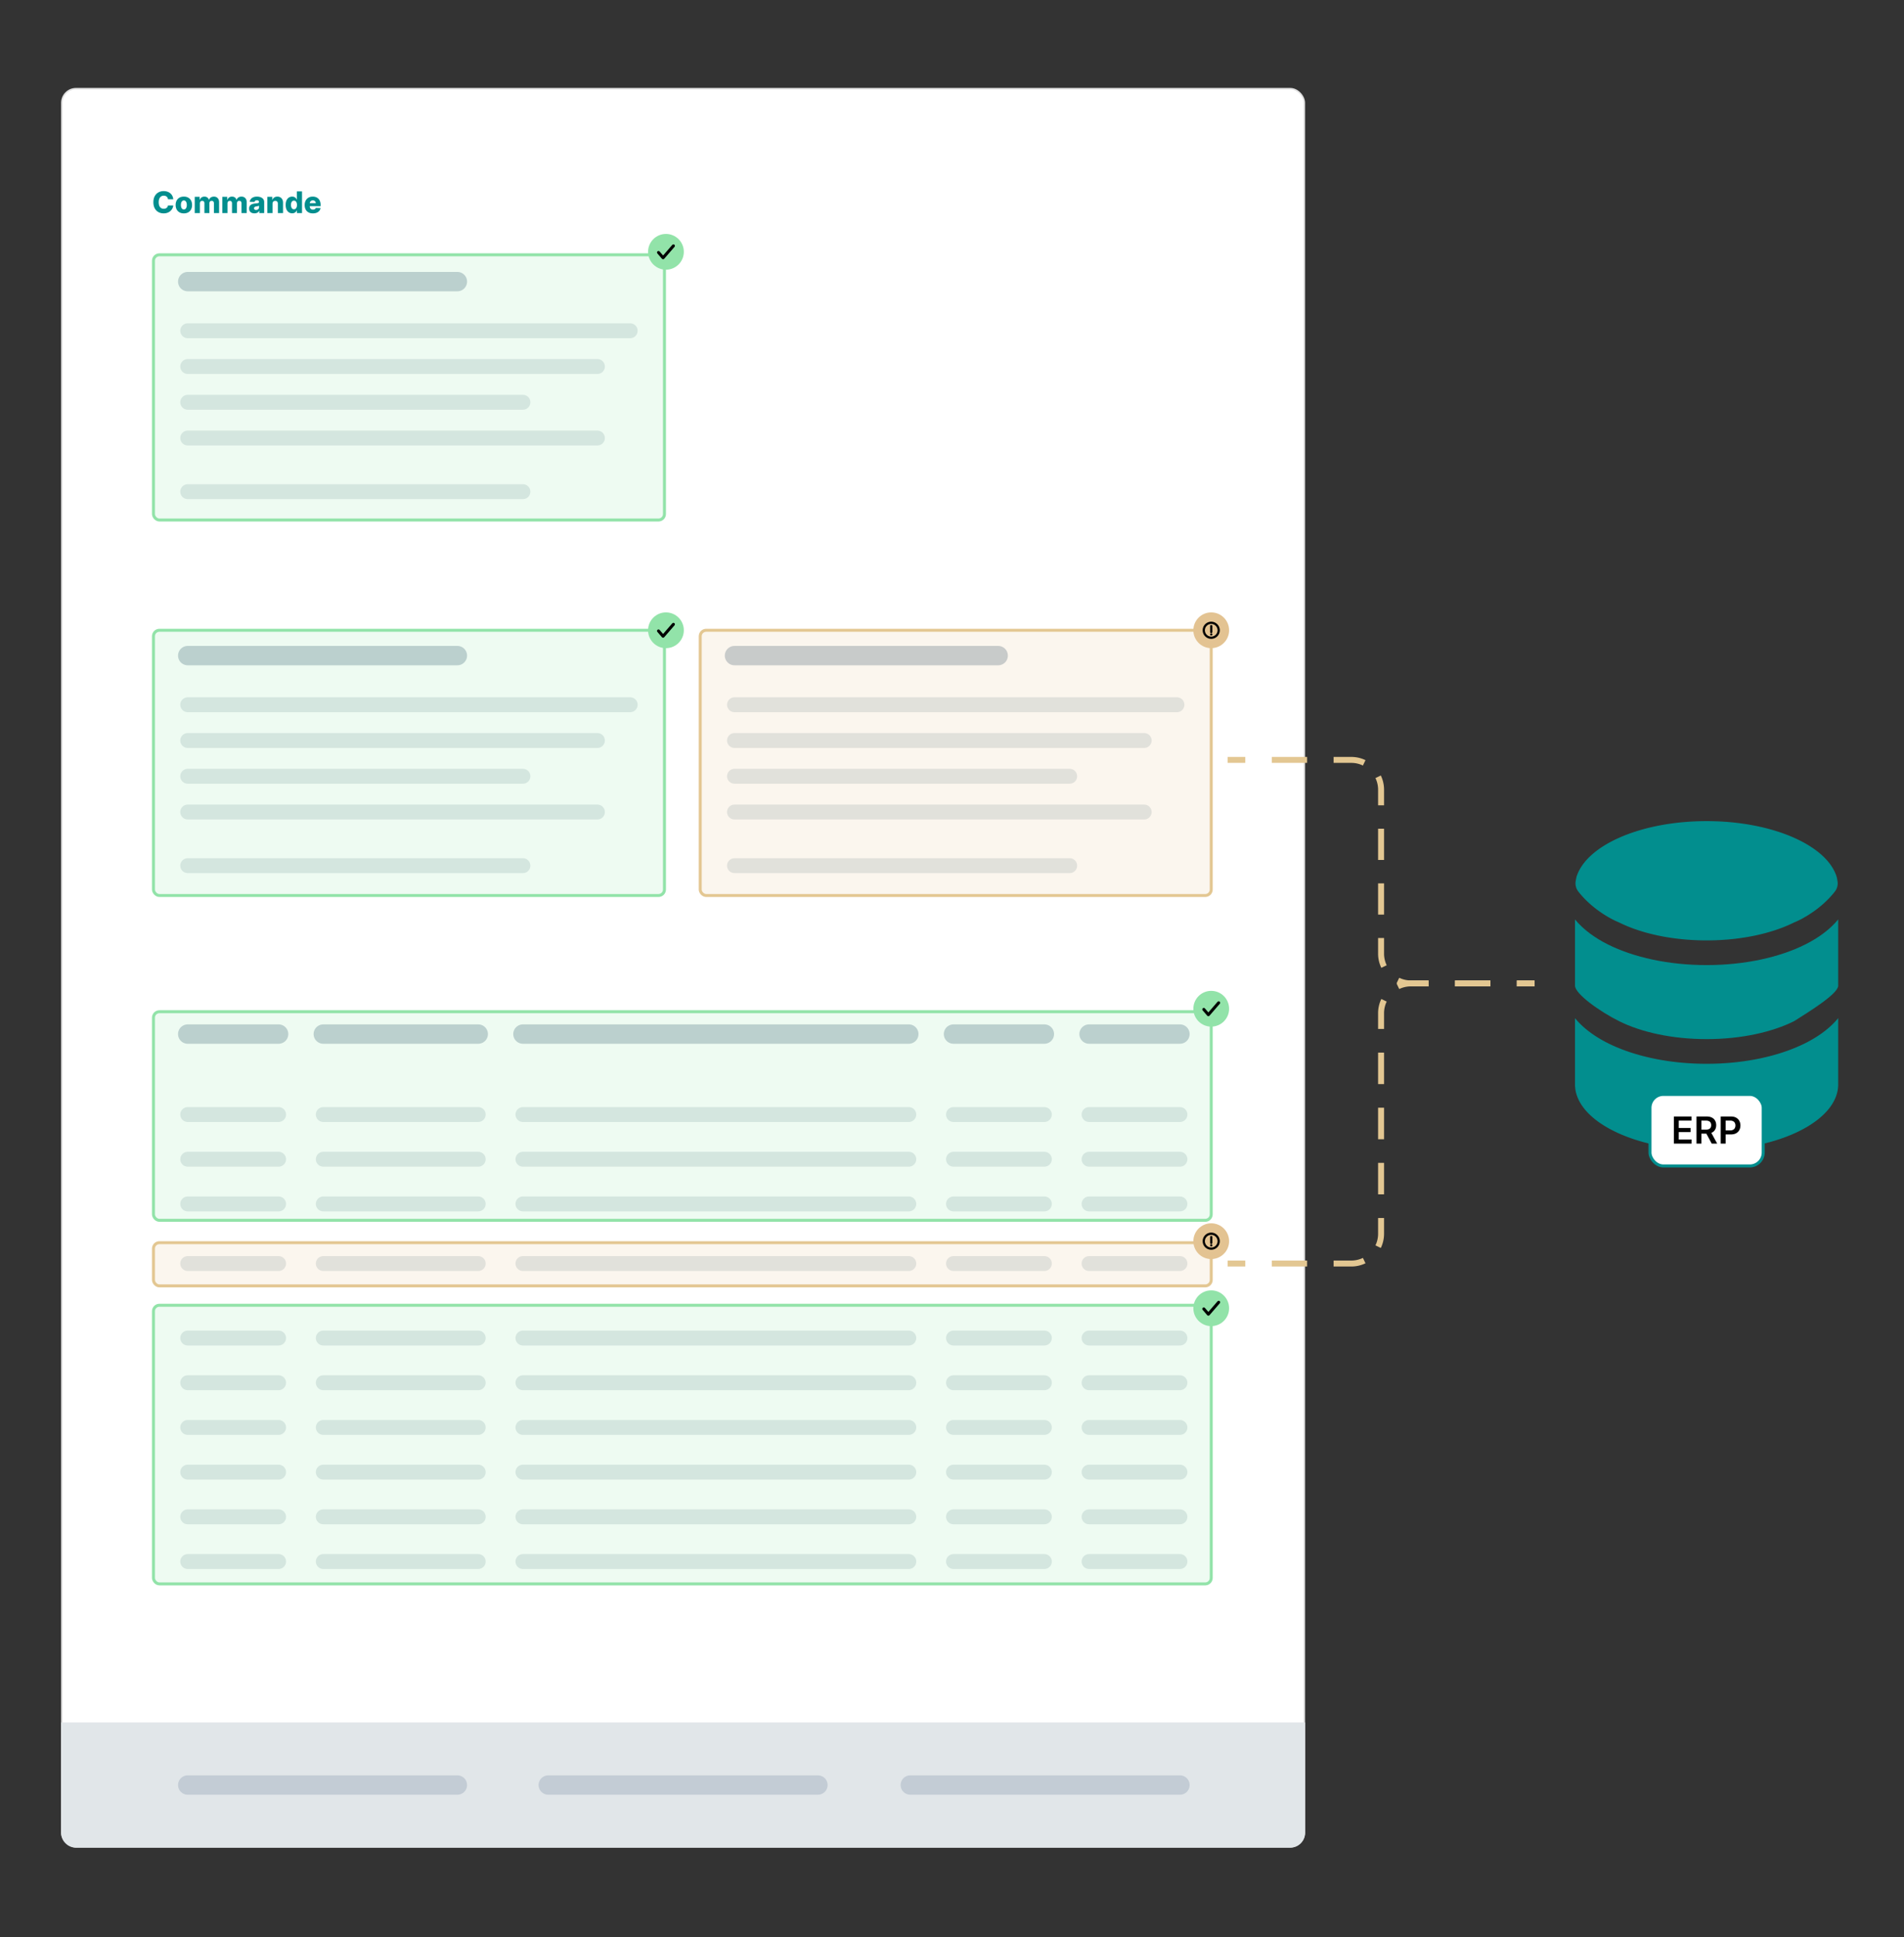 <svg xmlns="http://www.w3.org/2000/svg" width="1278" height="1300" fill="none"><rect width="100%" height="100%" fill="#333333" stroke="none"/><rect width="834" height="1180" x="41.5" y="59.5" fill="#fff" rx="9.5"/><rect width="834" height="1180" x="41.5" y="59.5" stroke="#E0E0E0" rx="9.5"/><path fill="#E1E6E9" d="M41 1156h835v74c0 5.52-4.477 10-10 10H51c-5.523 0-10-4.48-10-10v-74Z"/><path stroke="#C3CCD5" stroke-linecap="round" stroke-width="13" d="M126 1198h181m61 0h181m62 0h181M126 694h61"/><path stroke="#E1E6E9" stroke-linecap="round" stroke-width="10" d="M126 748h61m-61 180h61m-61-150h61m-61 180h61m-61-150h61m-61 180h61m-61-140h61m-61 170h61m-61-120h61m-61 150h61"/><path stroke="#C3CCD5" stroke-linecap="round" stroke-width="13" d="M217 694h104"/><path stroke="#E1E6E9" stroke-linecap="round" stroke-width="10" d="M217 748h104M217 928h104M217 778h104M217 958h104M217 808h104M217 988h104M217 848h104m-104 170h104M217 898h104m-104 150h104"/><path stroke="#C3CCD5" stroke-linecap="round" stroke-width="13" d="M351 694h259"/><path stroke="#E1E6E9" stroke-linecap="round" stroke-width="10" d="M351 748h259M351 928h259M351 778h259M351 958h259M351 808h259M351 988h259M351 848h259m-259 170h259M351 898h259m-259 150h259"/><path stroke="#C3CCD5" stroke-linecap="round" stroke-width="13" d="M640 694h61"/><path stroke="#E1E6E9" stroke-linecap="round" stroke-width="10" d="M640 748h61m-61 180h61m-61-150h61m-61 180h61m-61-150h61m-61 180h61m-61-140h61m-61 170h61m-61-120h61m-61 150h61"/><path stroke="#C3CCD5" stroke-linecap="round" stroke-width="13" d="M731 694h61"/><path stroke="#E1E6E9" stroke-linecap="round" stroke-width="10" d="M731 748h61m-61 180h61m-61-150h61m-61 180h61m-61-150h61m-61 180h61m-61-140h61m-61 170h61m-61-120h61m-61 150h61"/><rect width="710" height="29" x="103" y="834" fill="#E3C392" fill-opacity=".15" stroke="#E3C792" stroke-width="2" rx="4"/><rect width="710" height="140" x="103" y="679" fill="#92E3A9" fill-opacity=".15" stroke="#92E3A9" stroke-width="2" rx="4"/><rect width="710" height="187" x="103" y="876" fill="#92E3A9" fill-opacity=".15" stroke="#92E3A9" stroke-width="2" rx="4"/><path stroke="#C3CCD5" stroke-linecap="round" stroke-width="13" d="M493 440h177"/><path stroke="#E1E6E9" stroke-linecap="round" stroke-width="10" d="M493 472.975h297m-297 24h275m-275 24h225m-225 24h275m-275 36h225"/><rect width="343" height="178" x="470" y="423" fill="#E3C792" fill-opacity=".15" stroke="#E3C792" stroke-width="2" rx="4"/><path stroke="#C3CCD5" stroke-linecap="round" stroke-width="13" d="M126 440h181"/><path stroke="#E1E6E9" stroke-linecap="round" stroke-width="10" d="M126 472.975h297m-297 24h275m-275 24h225m-225 24h275m-275 36h225"/><rect width="343" height="178" x="103" y="423" fill="#92E3A9" fill-opacity=".15" stroke="#92E3A9" stroke-width="2" rx="4"/><path stroke="#C3CCD5" stroke-linecap="round" stroke-width="13" d="M126 189h181"/><path stroke="#E1E6E9" stroke-linecap="round" stroke-width="10" d="M126 221.975h297m-297 24h275m-275 24h225m-225 24h275m-275 36h225"/><rect width="343" height="178" x="103" y="171" fill="#92E3A9" fill-opacity=".15" stroke="#92E3A9" stroke-width="2" rx="4"/><circle cx="813" cy="878" r="12" fill="#92E3A9"/><path stroke="#000" stroke-linecap="round" stroke-linejoin="round" stroke-width="2" d="m808 878.444 3.077 3.556 6.923-8"/><circle cx="813" cy="677" r="12" fill="#92E3A9"/><path stroke="#000" stroke-linecap="round" stroke-linejoin="round" stroke-width="2" d="m808 677.444 3.077 3.556 6.923-8"/><circle cx="447" cy="423" r="12" fill="#92E3A9"/><path stroke="#000" stroke-linecap="round" stroke-linejoin="round" stroke-width="2" d="m442 423.444 3.077 3.556 6.923-8"/><circle cx="447" cy="169" r="12" fill="#92E3A9"/><path stroke="#000" stroke-linecap="round" stroke-linejoin="round" stroke-width="2" d="m442 169.444 3.077 3.556 6.923-8"/><circle cx="813" cy="833" r="12" fill="#E3C392"/><path stroke="#000" stroke-linecap="round" stroke-linejoin="round" stroke-width="1.5" d="M813 835.772v.006m0-5.556v3.889m5-1.111a5 5 0 1 1-10.001-.001A5 5 0 0 1 818 833Z"/><circle cx="813" cy="423" r="12" fill="#E3C392"/><path stroke="#000" stroke-linecap="round" stroke-linejoin="round" stroke-width="1.5" d="M813 425.772v.006m0-5.556v3.889m5-1.111a5 5 0 1 1-10.001-.001A5 5 0 0 1 818 423Z"/><path fill="#028E8E" d="M116.304 133.724h-3.551a3.12 3.12 0 0 0-.291-.987 2.413 2.413 0 0 0-.583-.753 2.474 2.474 0 0 0-.859-.475 3.283 3.283 0 0 0-1.087-.171c-.705 0-1.314.173-1.825.519-.507.345-.897.845-1.172 1.498-.27.654-.405 1.444-.405 2.372 0 .966.138 1.776.412 2.429.28.649.67 1.139 1.172 1.47.507.327 1.106.49 1.797.49.388 0 .741-.049 1.058-.149.322-.099.604-.244.845-.433.247-.194.448-.428.604-.703.161-.279.272-.594.334-.945l3.551.022a5.395 5.395 0 0 1-.561 1.903 6.096 6.096 0 0 1-1.271 1.712c-.54.511-1.198.918-1.975 1.221-.772.303-1.657.455-2.656.455-1.316 0-2.495-.289-3.537-.867-1.037-.582-1.856-1.43-2.457-2.542-.602-1.113-.902-2.467-.902-4.063 0-1.6.305-2.957.916-4.069.611-1.113 1.437-1.958 2.478-2.536 1.042-.577 2.209-.866 3.502-.866.881 0 1.695.123 2.443.369a5.945 5.945 0 0 1 1.975 1.065 5.449 5.449 0 0 1 1.384 1.712c.356.677.576 1.451.661 2.322Zm7.104 9.482c-1.146 0-2.131-.234-2.955-.703a4.854 4.854 0 0 1-1.896-1.975c-.44-.847-.66-1.83-.66-2.947 0-1.122.22-2.105.66-2.947a4.794 4.794 0 0 1 1.896-1.975c.824-.473 1.809-.71 2.955-.71 1.146 0 2.128.237 2.947.71a4.74 4.74 0 0 1 1.897 1.975c.445.842.667 1.825.667 2.947 0 1.117-.222 2.1-.667 2.947a4.8 4.8 0 0 1-1.897 1.975c-.819.469-1.801.703-2.947.703Zm.021-2.621c.417 0 .77-.128 1.059-.383.288-.256.509-.611.66-1.066.156-.454.234-.98.234-1.576 0-.606-.078-1.137-.234-1.591-.151-.455-.372-.81-.66-1.066a1.544 1.544 0 0 0-1.059-.383c-.431 0-.795.128-1.093.383-.294.256-.519.611-.675 1.066-.152.454-.227.985-.227 1.591 0 .596.075 1.122.227 1.576.156.455.381.81.675 1.066.298.255.662.383 1.093.383Zm7.27 2.415v-10.909h3.302v2.003h.121a3.108 3.108 0 0 1 1.15-1.57c.54-.383 1.184-.575 1.932-.575.758 0 1.406.194 1.946.582.54.389.883.909 1.03 1.563h.114c.203-.649.601-1.167 1.193-1.556.592-.393 1.29-.589 2.095-.589 1.032 0 1.87.331 2.514.994.644.658.966 1.563.966 2.713V143h-3.473v-6.548c0-.545-.14-.959-.419-1.243-.279-.289-.641-.433-1.087-.433-.478 0-.854.156-1.129.468-.27.308-.405.722-.405 1.243V143h-3.338v-6.584c0-.506-.137-.907-.412-1.2-.274-.294-.636-.44-1.086-.44a1.461 1.461 0 0 0-1.35.831 2.132 2.132 0 0 0-.191.937V143h-3.473Zm18.515 0v-10.909h3.303v2.003h.12c.228-.663.611-1.186 1.151-1.57.54-.383 1.184-.575 1.932-.575.757 0 1.406.194 1.946.582.54.389.883.909 1.03 1.563h.113c.204-.649.602-1.167 1.193-1.556.592-.393 1.291-.589 2.096-.589 1.032 0 1.87.331 2.514.994.644.658.966 1.563.966 2.713V143h-3.473v-6.548c0-.545-.14-.959-.419-1.243-.28-.289-.642-.433-1.087-.433-.478 0-.855.156-1.129.468-.27.308-.405.722-.405 1.243V143h-3.338v-6.584c0-.506-.137-.907-.412-1.2-.275-.294-.637-.44-1.087-.44a1.465 1.465 0 0 0-1.349.831 2.132 2.132 0 0 0-.192.937V143h-3.473Zm21.591.185c-.696 0-1.314-.116-1.854-.348a2.89 2.89 0 0 1-1.271-1.066c-.308-.478-.462-1.077-.462-1.797 0-.606.107-1.117.32-1.534.213-.416.507-.755.881-1.015a4.144 4.144 0 0 1 1.292-.59 8.485 8.485 0 0 1 1.563-.277c.62-.057 1.12-.116 1.498-.177.379-.067.654-.159.824-.277a.598.598 0 0 0 .263-.519v-.035c0-.365-.125-.647-.376-.845-.251-.199-.59-.299-1.016-.299-.459 0-.829.1-1.108.299a1.314 1.314 0 0 0-.533.823l-3.203-.113a3.793 3.793 0 0 1 .732-1.776c.397-.525.942-.937 1.633-1.236.696-.303 1.532-.454 2.507-.454.696 0 1.338.083 1.925.248a4.754 4.754 0 0 1 1.534.711c.436.307.772.686 1.009 1.136.241.45.362.964.362 1.541V143h-3.267v-1.52h-.085a3.105 3.105 0 0 1-.746.938 2.983 2.983 0 0 1-1.058.575 4.495 4.495 0 0 1-1.364.192Zm1.072-2.273a2.2 2.2 0 0 0 1.009-.227c.303-.152.545-.36.724-.625.18-.27.27-.583.27-.938v-1.037c-.099.052-.22.1-.362.142a6.103 6.103 0 0 1-.454.121 7.866 7.866 0 0 1-.512.099c-.175.029-.343.055-.504.079a3.13 3.13 0 0 0-.838.241 1.328 1.328 0 0 0-.526.426 1.048 1.048 0 0 0-.177.611c0 .36.128.634.383.824.261.189.59.284.987.284Zm11.045-4.134V143h-3.473v-10.909h3.302v2.003h.121a3.058 3.058 0 0 1 1.236-1.57c.582-.383 1.276-.575 2.081-.575.767 0 1.432.173 1.995.518a3.455 3.455 0 0 1 1.321 1.435c.318.611.474 1.326.469 2.145V143h-3.473v-6.271c.005-.606-.149-1.08-.462-1.421-.307-.341-.736-.511-1.285-.511-.365 0-.687.08-.966.241a1.603 1.603 0 0 0-.639.675c-.147.294-.223.649-.227 1.065Zm13.187 6.378a4.017 4.017 0 0 1-2.195-.625c-.658-.416-1.184-1.041-1.577-1.875-.393-.833-.589-1.868-.589-3.103 0-1.284.203-2.339.611-3.168.407-.829.94-1.442 1.598-1.84a4.088 4.088 0 0 1 2.137-.596c.573 0 1.063.099 1.471.298.407.194.743.445 1.008.753s.467.627.604.959h.071v-5.504h3.473V143h-3.438v-1.768h-.106a3.405 3.405 0 0 1-.625.944c-.27.294-.609.53-1.016.71-.402.18-.878.27-1.427.27Zm1.207-2.706c.421 0 .781-.118 1.08-.355.298-.241.528-.58.689-1.015.161-.436.241-.947.241-1.535 0-.596-.08-1.11-.241-1.541-.157-.431-.386-.762-.689-.994-.299-.232-.659-.348-1.08-.348-.431 0-.795.118-1.094.355-.298.237-.525.571-.682 1.001-.151.431-.227.94-.227 1.527 0 .588.078 1.099.235 1.535.156.435.381.774.674 1.015.299.237.663.355 1.094.355Zm12.701 2.756c-1.141 0-2.126-.225-2.955-.675a4.662 4.662 0 0 1-1.903-1.939c-.441-.842-.661-1.844-.661-3.004 0-1.127.223-2.112.668-2.954a4.818 4.818 0 0 1 1.882-1.975c.81-.473 1.764-.71 2.862-.71.777 0 1.487.121 2.131.362.644.242 1.2.599 1.669 1.073.469.473.833 1.058 1.094 1.754.26.691.39 1.484.39 2.379v.867h-9.481v-2.018h6.25a1.964 1.964 0 0 0-.263-.987 1.787 1.787 0 0 0-.703-.674 2.029 2.029 0 0 0-1.016-.249c-.388 0-.736.088-1.044.263a1.968 1.968 0 0 0-1.015 1.704v2.053c0 .445.087.836.262 1.172.175.331.424.589.746.774.322.185.706.277 1.151.277.307 0 .587-.043.838-.128s.466-.211.646-.376c.18-.166.315-.37.405-.611l3.189.092a3.947 3.947 0 0 1-.874 1.868c-.445.526-1.03.935-1.754 1.229-.725.289-1.563.433-2.514.433ZM1233.83 727.751c0 24.392-39.55 44.166-88.33 44.166-48.79 0-88.33-19.774-88.33-44.166v-44.454c5.54 6.808 13.41 12.465 22.16 16.841 17.37 8.681 40.77 13.811 66.17 13.811s48.8-5.13 66.16-13.811c8.76-4.376 16.63-10.033 22.17-16.841v44.454Z"/><path fill="#028E8E" d="M1145.5 647.699c25.4 0 48.8-5.13 66.16-13.81 8.76-4.377 16.63-10.034 22.17-16.842v44.454c0 5.521-19.71 17.568-29.57 23.823-14.61 7.306-35.37 12.062-58.76 12.062s-44.15-4.756-58.76-12.062c-13.01-6.506-29.57-18.302-29.57-23.823v-44.454c5.54 6.808 13.41 12.465 22.16 16.842 17.37 8.68 40.77 13.81 66.17 13.81Z"/><path fill="#028E8E" d="M1204.26 619.074c-14.61 7.305-35.37 12.062-58.76 12.062s-44.15-4.757-58.76-12.062c-5.68-2.226-18.46-9.304-27.35-20.739a8.945 8.945 0 0 1-1.78-6.861c.25-1.637.6-3.324 1.06-4.369 7.64-20.502 43.61-36.021 86.83-36.021s79.19 15.519 86.83 36.021c.46 1.045.81 2.732 1.06 4.369a8.945 8.945 0 0 1-1.78 6.861c-8.89 11.435-21.67 18.513-27.35 20.739Z"/><rect width="76" height="48" x="1107.5" y="734.5" fill="#fff" rx="9"/><rect width="76" height="48" x="1107.5" y="734.5" stroke="#028E8E" stroke-width="2" rx="9"/><path fill="#000" d="M1123.53 767.5v-18.182h11.82v2.761h-8.53v4.936h7.92v2.761h-7.92v4.963h8.6v2.761h-11.89Zm15.18 0v-18.182h6.82c1.4 0 2.57.243 3.52.728.95.485 1.67 1.166 2.15 2.042.49.87.74 1.885.74 3.045 0 1.166-.25 2.178-.75 3.036-.49.853-1.21 1.513-2.17 1.98-.96.462-2.14.693-3.53.693h-4.86v-2.735h4.41c.82 0 1.49-.112 2.01-.337.52-.231.9-.565 1.15-1.003.26-.444.38-.989.38-1.634 0-.645-.12-1.195-.38-1.651-.25-.462-.64-.811-1.16-1.048-.52-.242-1.19-.364-2.02-.364h-3.01v15.43h-3.3Zm9.39-8.239 4.51 8.239h-3.68l-4.42-8.239h3.59Zm6.87 8.239v-18.182h6.82c1.4 0 2.57.261 3.52.781.95.521 1.67 1.237 2.15 2.149.49.905.74 1.935.74 3.089 0 1.166-.25 2.202-.74 3.108-.49.905-1.21 1.618-2.17 2.139-.96.515-2.14.773-3.54.773h-4.52v-2.708h4.07c.82 0 1.49-.142 2.01-.426.52-.284.9-.675 1.15-1.172.26-.497.38-1.069.38-1.714s-.12-1.213-.38-1.704a2.577 2.577 0 0 0-1.16-1.145c-.52-.279-1.19-.418-2.02-.418h-3.01v15.43h-3.3Z"/><path fill="#E3C792" d="M824 848v2h11.857v-4H824v2Zm29.643 0v2h23.714v-4h-23.714v2Zm41.5 0v2H907v-4h-11.857v2ZM907 848v2c3.417 0 6.658-.781 9.548-2.175l-.869-1.801-.869-1.802A17.912 17.912 0 0 1 907 846v2Zm18.024-11.321 1.801.869A21.925 21.925 0 0 0 929 828h-4c0 2.803-.639 5.45-1.778 7.81l1.802.869ZM927 828h2v-10.571h-4V828h2Zm0-26.429h2v-21.142h-4v21.142h2Zm0-37h2v-21.142h-4v21.142h2Zm0-37h2v-21.142h-4v21.142h2Zm0-37h2V680h-4v10.571h2ZM927 680h2c0-2.803.639-5.45 1.778-7.81l-1.802-.869-1.801-.869A21.925 21.925 0 0 0 925 680h2Zm11.321-18.024.869 1.802A17.912 17.912 0 0 1 947 662v-4c-3.417 0-6.658.781-9.548 2.175l.869 1.801ZM947 660v2h11.857v-4H947v2Zm29.643 0v2h23.717v-4h-23.717v2Zm41.497 0v2H1030v-4h-11.86v2Z"/><path fill="#E3C792" d="M824 510v-2h11.857v4H824v-2Zm29.643 0v-2h23.714v4h-23.714v-2Zm41.5 0v-2H907v4h-11.857v-2ZM907 510v-2c3.417 0 6.658.781 9.548 2.175l-.869 1.801-.869 1.802A17.912 17.912 0 0 0 907 512v-2Zm18.024 11.321 1.801-.869A21.925 21.925 0 0 1 929 530h-4c0-2.803-.639-5.45-1.778-7.81l1.802-.869ZM927 530h2v10.476h-4V530h2Zm0 26.19h2v20.953h-4V556.19h2Zm0 36.667h2v20.953h-4v-20.953h2Zm0 36.667h2V640h-4v-10.476h2ZM927 640h2c0 2.803.639 5.45 1.778 7.81l-1.802.869-1.801.869A21.925 21.925 0 0 1 925 640h2Zm11.321 18.024.869-1.802A17.912 17.912 0 0 0 947 658v4c-3.417 0-6.658-.781-9.548-2.175l.869-1.801ZM947 660v-2h11.857v4H947v-2Zm29.643 0v-2h23.717v4h-23.717v-2Zm41.497 0v-2H1030v4h-11.86v-2Z"/></svg>